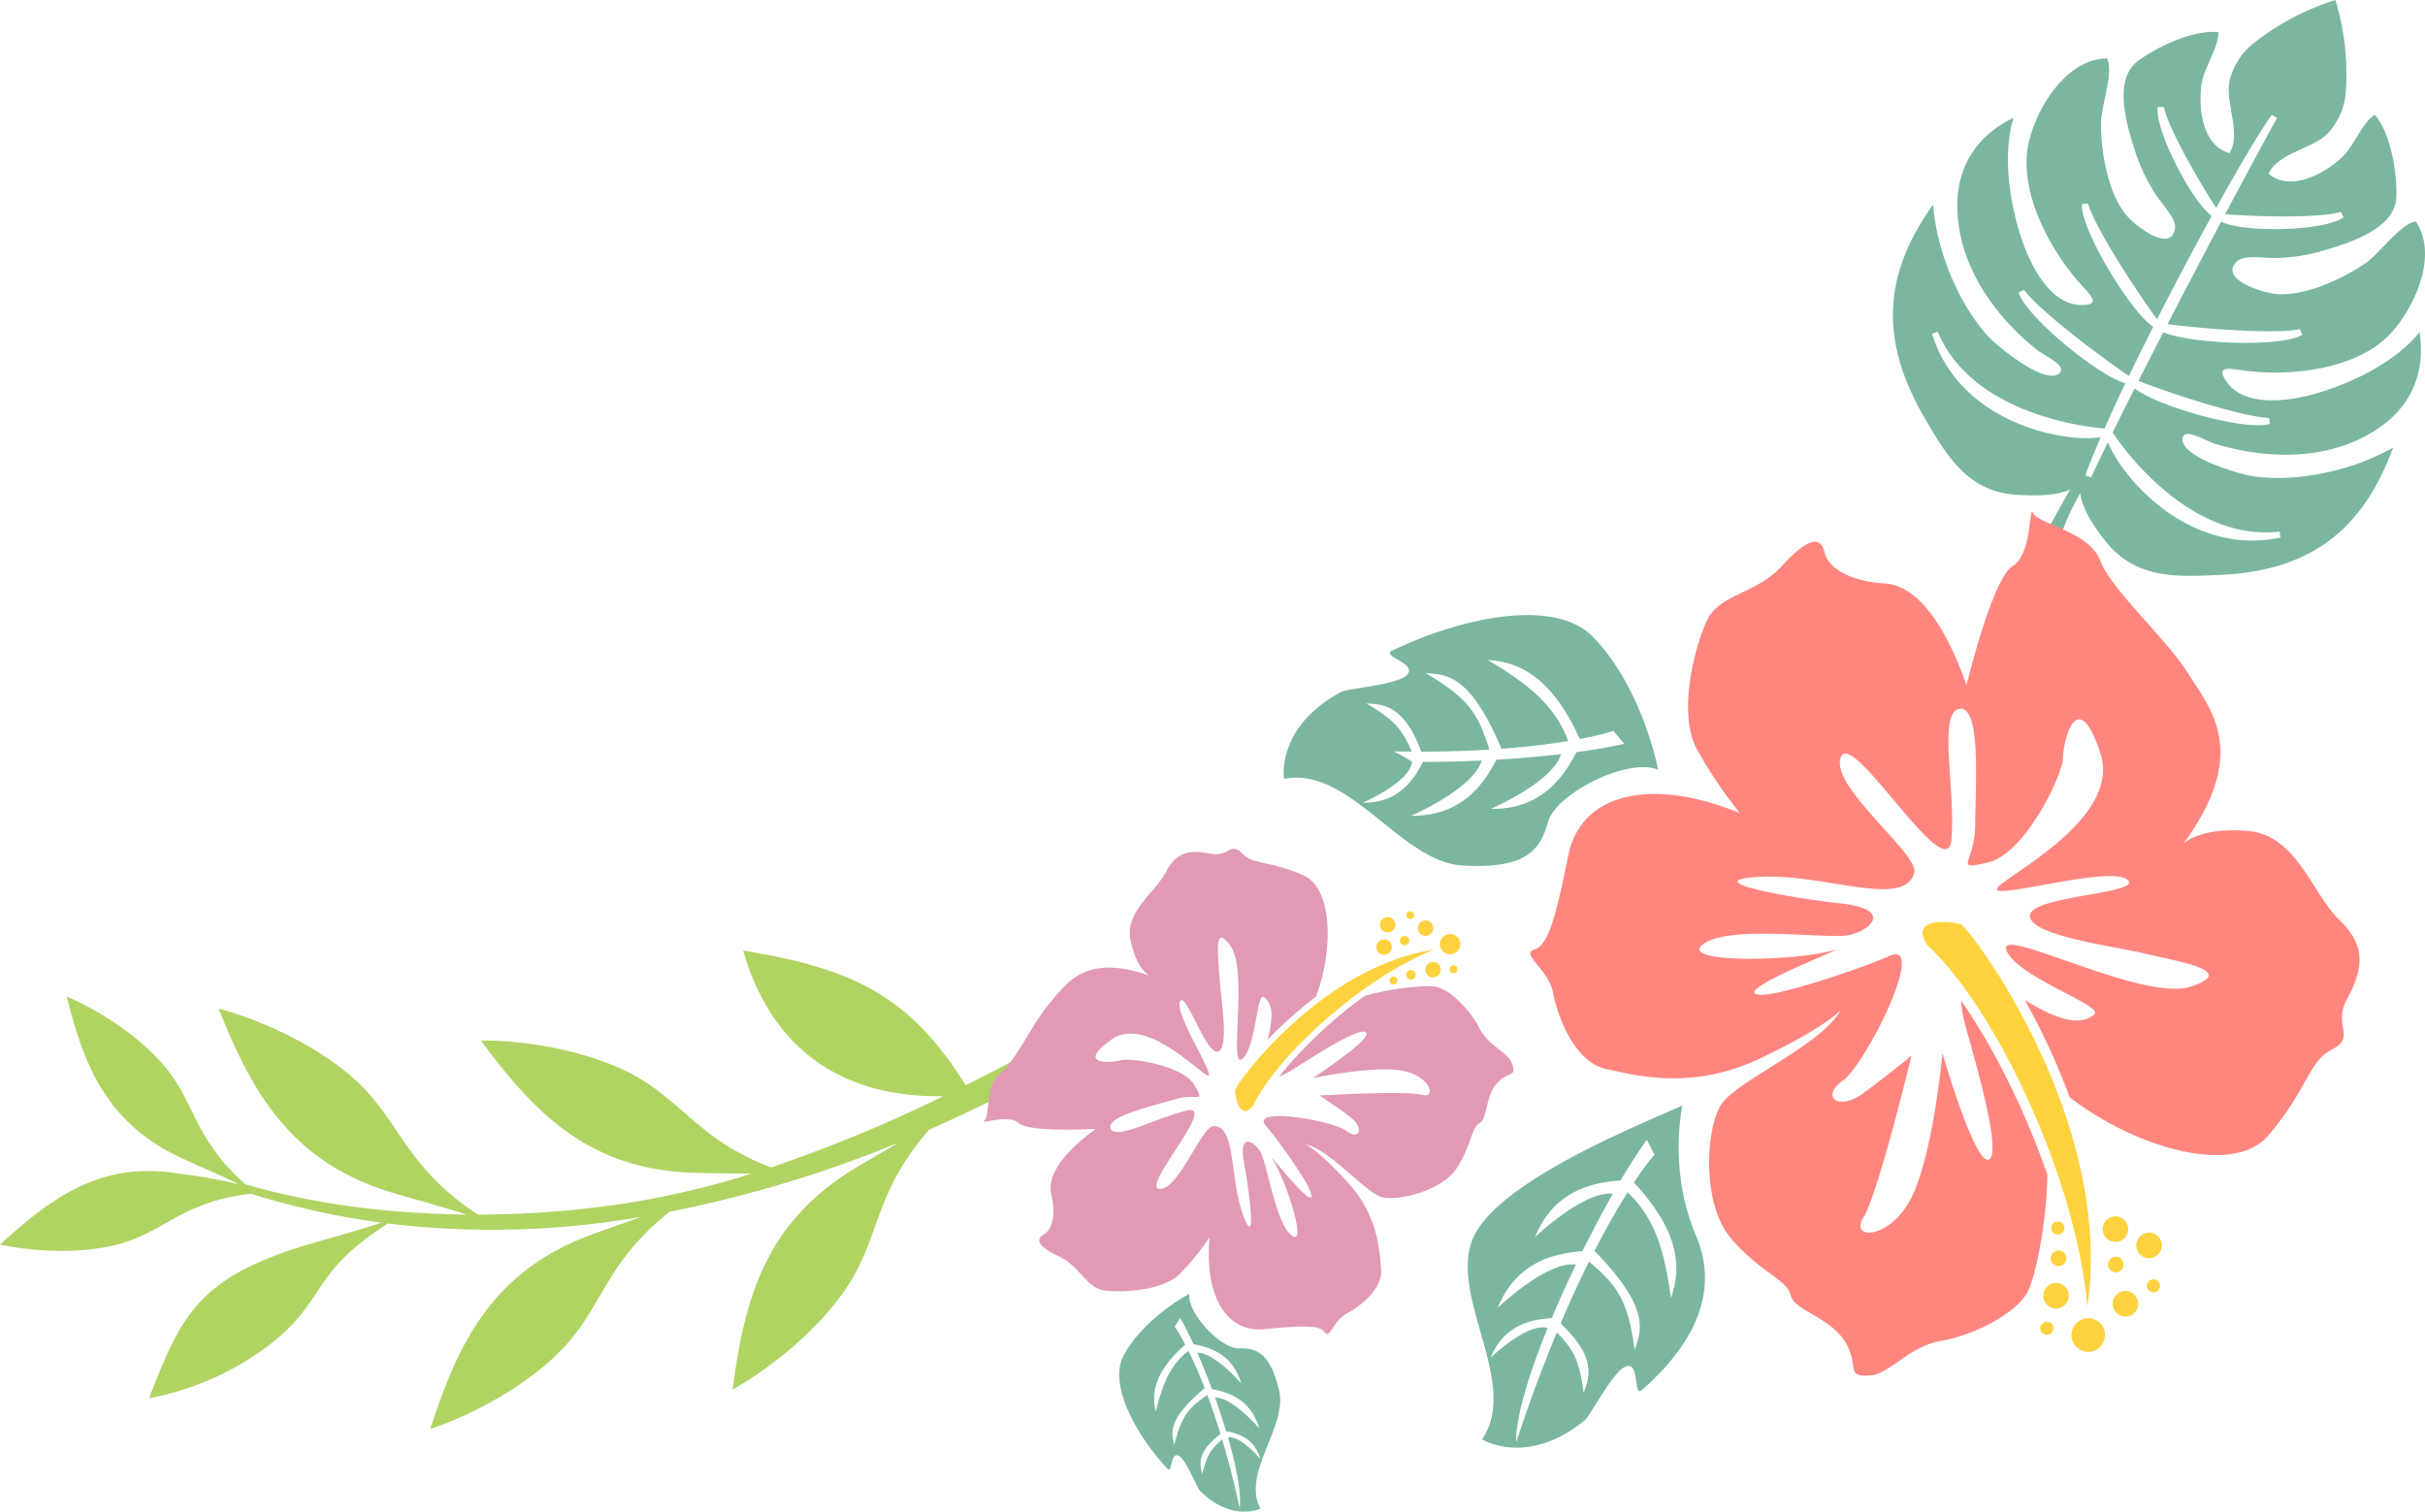 <svg id="img_ttl_02" xmlns="http://www.w3.org/2000/svg" xmlns:xlink="http://www.w3.org/1999/xlink" width="660.502" height="411.796" viewBox="0 0 660.502 411.796">
  <defs>
    <clipPath id="clip-path">
      <rect id="長方形_28" data-name="長方形 28" width="660.502" height="411.796" fill="none"/>
    </clipPath>
  </defs>
  <g id="グループ_43" data-name="グループ 43" clip-path="url(#clip-path)">
    <path id="パス_342" data-name="パス 342" d="M552.448,39.375c-2.508,12.448,5.308,28.031,14.235,38,2.772,3.093,5.927,5.916-.163,5.695-8.308-.3-13.5-11.1-15.62-17.2-3.615-10.4-5.53-23.879-2.459-33.787-9.373,4.48-14.972,12.392-15.3,22.79-.485,15.446,8.567,29.883,21.544,40.327,2.192,1.764,8.743,4.5,6.1,6.587-3.97,3.134-16.949-7.605-19.309-10.217-8.607-9.524-14.083-24.06-14.94-35.846-12.979,18.165-15.237,35.9-2.394,58.014,6.209,10.694,11.955,20.238,25.165,21.056,4.474.277,10.348.41,14.541-1.43-12.246,21.233-14.319,28.7-14.152,31.594.077,1.344-.732,3.873,1.977,4.729,3.3,1.045,5.415-7.514,6.3-10.9,1.784-6.846,2.479-13.681,8.606-24.418.658,4.654,4.171,9.689,7.1,13.3,8.369,10.31,19.854,9.472,31.583,8.906,25.551-1.233,38.887-13.728,46.574-34.686-10.219,5.937-25.315,9.612-38.035,7.875-3.488-.477-19.677-5.138-19.327-10.183.233-3.359,6.187.507,8.88,1.322,15.945,4.827,32.975,4.161,45.462-4.948,8.4-6.132,11.785-15.216,10.2-25.481-6.453,8.122-18.664,14.138-29.3,17.019-6.227,1.687-18.079,3.488-23.012-3.2-3.617-4.9.494-3.889,4.613-3.345,13.264,1.753,30.545-.58,39.413-9.669,6.418-6.578,13.717-21.42,7.26-30.957-4.3.716-9.782,8.652-13.511,11.246-5.976,4.154-15.883,8.9-23.927,8.572-3.786-.156-16.54-4.023-11.2-9,1.925-1.793,7.5-.777,9.912-.856A49.233,49.233,0,0,0,631.2,68.732c7.935-2.266,21.2-6.09,21.506-15.079.21-6.184-1.376-17.158-5.887-22.4-3.647,2.395-5.621,8.609-9.165,11.83-4.209,3.826-13.393,9.43-19.751,4.283,2.407-5.728,12.094-6.742,16.323-11.222a18.7,18.7,0,0,0,4.653-10.448A69.422,69.422,0,0,0,636.1,0a69.447,69.447,0,0,0-22.8,12.189,18.7,18.7,0,0,0-6.007,9.733c-1.316,6.018,3.308,14.587-.067,19.805-7.837-2.348-8.386-13.091-7.6-18.724.663-4.743,4.683-9.876,4.6-14.237C597.358,8,587.4,12.875,582.407,16.535c-7.253,5.32-2.932,18.43-.33,26.26a49.217,49.217,0,0,0,5.452,10.724c1.293,2.034,5.277,6.066,4.881,8.667-1.1,7.216-11.482-1.134-13.745-4.172-4.81-6.456-6.472-17.314-6.409-24.59.039-4.542,3.5-13.543,1.671-17.5-11.519.045-19.664,14.441-21.479,23.448M568.67,55.428c.142.454.326.964.546,1.515,3.28,8.194,14.033,24.25,18.308,30.028,4.788-9.413,9.91-19.1,14.879-28.126-3.833-2.908-9.38-12.371-12.437-20.007-1.215-3.035-2.591-7.175-2.243-9.658l1.631-.068a25.517,25.517,0,0,0,1.22,3.695c3.044,7.6,9.937,19.08,13.055,23.817,6.724-12.131,12.23-21.339,15.176-25.37l1.4.89c-3.856,6.979-8.731,16.014-14.132,26.186,6.768.622,24.984,1.265,31.531-.592l.721,1.463c-5.014,3.719-27,4.335-33.344,1.188-4.9,9.248-9.929,18.861-14.607,27.92,8.152,1.067,28.681,2.838,36.084,1.366l.6,1.517c-3.862,2.424-15.4,2.258-18.846,2.15-6.287-.2-14.776-1.057-18.979-2.826-2.4,4.654-4.674,9.106-6.778,13.26,7.137,2.816,27.818,9.766,35.558,10.076l.231,1.615c-6.019,2.023-30.034-4.428-36.824-9.647-2.224,4.4-4.238,8.437-6,12.009a77.765,77.765,0,0,0,14.662,16.178c10.165,8.35,20.532,11.982,30.813,10.794l.267,1.636c-13.672,2.887-24.678-2.466-31.5-7.464-7.9-5.787-13.434-13.365-15.413-18.308-.033-.083-.065-.166-.1-.247-1.845,3.78-3.393,7.027-4.611,9.672l-1.535-.628c1.04-2.883,2.442-6.366,4.176-10.371-4.125.667-12.043.2-20.626-2.983-8.236-3.052-19.147-9.421-24.355-22.429-.357-.894-.687-1.819-.98-2.751l1.557-.569c3.957,9.424,12.062,16.621,24.091,21.388a78.01,78.01,0,0,0,21.347,4.983c1.643-3.714,3.548-7.842,5.672-12.291-7.81-2.388-26.254-17.671-28.875-24.219a5.524,5.524,0,0,1-.184-.53l1.458-.732C556,85.181,573.46,98.139,579.872,102.4c2.031-4.216,4.251-8.706,6.608-13.369-5.006-3.352-14.113-17.549-17.787-26.725-1.182-2.952-1.734-5.2-1.643-6.681Z" fill="#7bb79e"/>
    <path id="パス_343" data-name="パス 343" d="M348.383,378.7c-2.4-9.949-5.985-11.548-10.892-11.388s-14.145-9.515-13.554-14.853c0,0-12.049,6.273-17.78,16.573-4.438,7.976,3.188,21.736,11.79,31.067,1.407,1.527.755-5.022,3.259-3.428,1.952,1.243,4.782,8.575,5.638,9.432,8.662,8.674,16.457,4.851,16.457,4.851-5.227-9.653,7.481-22.3,5.082-32.254m-15.5,13.443c-2.888,2.455-4.1,3.973-5.421,9.46-.485-2.131-1.943-5.791,4.971-10.958-1.222-3.993-2.435-7.525-3.6-10.638-4.729,3.323-6.946,5.182-8.986,13.677-.724-3.175-2.088-6.91,8.281-15.528-1.641-4.231-3.157-7.589-4.428-10.155-4.579,3.552-6.886,8.215-8.891,16.564-.714-3.133-1.91-9.657,8.027-18.264a45.771,45.771,0,0,0-2.883-4.937l1.52-2.3c1.123,1.95,2.345,4.376,3.6,7.111,6.81,1.18,11.181,4.4,13.037,10.762,0,0-7.151-8.468-12-8.444,1.343,3.072,2.7,6.442,3.989,9.92,6.729,1.2,11.055,4.418,12.9,10.735,0,0-7.215-8.545-12.064-8.446,1.094,3.06,2.123,6.167,3.035,9.195,4.875.783,8,3.017,9.312,7.513,0,0-5.459-6.462-8.811-5.815,2.3,7.965,3.7,15.189,3.191,19.252-1.536-7.079-3.161-13.285-4.778-18.708" fill="#7bb79e"/>
    <path id="パス_344" data-name="パス 344" d="M423,270.384c1.2,6.31,5.7,18.966,14.572,20.867s23.65,5.741,41.922-2.963,21.9-13.164,21.9-13.164c-5.594,9.987-28.83,19.363-32.809,26.079s-5.018,26.561,2.662,35.849,15.485,11.5,16.467,15.751,10.6,5.941,14.781,12.615-.253,10,7.263,9.222c5.029-.519,10.337-7.9,18.955-9.363s20.678-7.415,23.714-13.65c1.878-3.854,5.007-17.831,5.221-31.611-6.136-17.777-14.824-35-23.5-47.444a31.99,31.99,0,0,0,.852,5.554c1.076,4.655,10.536,34.959,6.866,37.647s-12.816-28.915-12.816-28.915-2.183,25.027-7.773,37.968-17.768,13.3-13.741,6.855,13.1-44.1,13.1-44.1-7.205,5.958-13.515,10.482-11.461.811-5.15-3.713,23.481-39.126,12.384-33.822c-4.354,2.082-29.841,11.149-35.368,10.419-7.644-1.01,26.266-13.792,20.265-12.049-10.341,3-42.646,3.641-35.306-1.734s34.068-1.135,39.888-2.48,11.86-7.034-2.6-8.6-39.528-6.225-21.979-7.218,39.491,8.8,42.122-1.118c1.37-5.163-23.048-23.42-20.007-31.48s29.052,36.132,30.165,22.388-3.752-34.8,2.2-35.564,4.283,21.19,4.243,31.621-6.307,12.494,3.586,10.206,20.27-23.692,20.357-28.616,3.976-19.924,10.162-1.124-29.308,34.977-28.188,37.171,30.977-6.55,35.545-2.7-26.59,4.309-26.543,9.816,22.746,8.227,31.835,10.417,24.983,4.645,11.868,8.9-53.014-17.168-50.1-9.872,26.661,15.049,23.953,17.4c-4.551,3.945-12.127.266-18.959-3.889,2.01,3.6,4.029,7.473,5.947,11.526,2.113,4.462,4.274,9.495,6.267,14.959,17.871,13.769,44.531,21.563,54.039,10.483,11-12.817,10.88-20.166,17.477-23.536s.113-6.349,3.977-13.565,5.977-14.027-1.8-21.449-11.726-23.369-25.155-24.479-17.62,3.547-17.62,3.547c18.438-25.075,7.255-36.979,1.384-46.422s-21.134-23.038-23.985-30.809-17.068-10.015-18.262-12.9-.073,11.081-5.612,14.469-12.529,32.4-12.529,32.4c-6.934-19.735-15.017-27.349-22.482-27.731s-15.007-3.379-16.164-8.381-5.041-3.576-11.772,3.776-16.7,7.549-20.116,14.4-8.3,25.629-2.87,35.438a126.534,126.534,0,0,0,11.646,17.329c-24.725-10.09-43.307-5-46.647,11.313s-5.357,24.685-9.3,25.86,3.888,5.423,5.084,11.733" fill="#ff867e"/>
    <path id="パス_345" data-name="パス 345" d="M568.538,355.981c-2.869-34.48-24.883-81.282-43.572-98.49-5.259-7.913,6.764-6.56,9.139-5.646s41.914,53.045,34.433,104.136" fill="#fdd23e"/>
    <path id="パス_346" data-name="パス 346" d="M579.617,334.3a3.472,3.472,0,1,1-3.958-2.907,3.473,3.473,0,0,1,3.958,2.907" fill="#fdd23e"/>
    <path id="パス_347" data-name="パス 347" d="M563.449,352.452a3.472,3.472,0,1,1-3.958-2.907,3.472,3.472,0,0,1,3.958,2.907" fill="#fdd23e"/>
    <path id="パス_348" data-name="パス 348" d="M588.78,338.756a3.473,3.473,0,1,1-3.958-2.907,3.473,3.473,0,0,1,3.958,2.907" fill="#fdd23e"/>
    <path id="パス_349" data-name="パス 349" d="M582.341,354.644a3.472,3.472,0,1,1-3.958-2.907,3.472,3.472,0,0,1,3.958,2.907" fill="#fdd23e"/>
    <path id="パス_350" data-name="パス 350" d="M573.3,362.981a4.572,4.572,0,1,1-5.21-3.827,4.571,4.571,0,0,1,5.21,3.827" fill="#fdd23e"/>
    <path id="パス_351" data-name="パス 351" d="M578.38,344.18a2.121,2.121,0,1,1-2.418-1.776,2.122,2.122,0,0,1,2.418,1.776" fill="#fdd23e"/>
    <path id="パス_352" data-name="パス 352" d="M562.787,342.451a2.121,2.121,0,1,1-2.418-1.776,2.122,2.122,0,0,1,2.418,1.776" fill="#fdd23e"/>
    <path id="パス_353" data-name="パス 353" d="M588.307,350.011a1.784,1.784,0,1,1-2.033-1.494,1.784,1.784,0,0,1,2.033,1.494" fill="#fdd23e"/>
    <path id="パス_354" data-name="パス 354" d="M562.268,334.269a1.785,1.785,0,1,1-2.034-1.494,1.785,1.785,0,0,1,2.034,1.494" fill="#fdd23e"/>
    <path id="パス_355" data-name="パス 355" d="M559.276,361.551a1.784,1.784,0,1,1-2.033-1.494,1.784,1.784,0,0,1,2.033,1.494" fill="#fdd23e"/>
    <path id="パス_356" data-name="パス 356" d="M398.328,235.767c16.9,1,21.164-3.913,23.274-11.757s21.873-17.808,30.04-14.3c0,0-4.128-22.095-17.671-36.128-10.488-10.867-35.944-5.421-54.858,3.7-3.1,1.493,7.586,3.615,3.857,6.811-2.907,2.492-15.877,3.439-17.646,4.382-17.9,9.534-15.6,23.715-15.6,23.715,17.8-3.625,31.7,22.584,48.608,23.579m-13.814-31.011c-2.495-5.754-4.313-8.409-12.364-13.137,3.607.257,10.1-.287,14.952,13.147,6.91-.013,13.085-.231,18.573-.572-2.983-9.086-4.858-13.491-17.324-20.811,5.376.383,11.945.022,20.593,20.588,7.487-.56,13.533-1.343,18.207-2.119-3.416-8.959-9.688-14.858-21.938-22.052,5.3.378,16.206,1.628,25.045,21.5a75.734,75.734,0,0,0,9.2-2.186l2.9,3.511c-3.629.84-8.058,1.606-12.99,2.272-5.148,10.212-12.352,15.579-23.315,15.454,0,0,16.848-7.242,19.146-14.929-5.509.646-11.5,1.17-17.624,1.536-5.141,10.075-12.319,15.372-23.206,15.248,0,0,17-7.306,19.181-15.03-5.371.257-10.786.39-16.018.376-3.587,7.34-8.629,11.21-16.378,11.122,0,0,12.858-5.53,13.449-11.146-13.568-8.97-25.751-6.051-32.013-4.222,11.946.978,22.553,1.4,31.916,1.447" fill="#7bb79e"/>
    <path id="パス_357" data-name="パス 357" d="M403.658,392.1s12.165,7.64,27.919-5.135c1.557-1.263,7.483-12.84,10.91-14.547,4.395-2.189,2.189,8.475,4.771,6.205,15.767-13.868,20.605-28.151,14.682-42.043-7.651-17.94-3.685-35.443-3.685-35.443-10.765,4.917-51.717,21.053-57.383,37.01s13.056,38.973,2.786,53.953m9.3.807c-.143-6.774,3.41-18.421,8.579-31.129-5.4-1.643-15.5,8.046-15.5,8.046,2.936-7.171,8.463-10.308,16.622-10.753,2.025-4.825,4.255-9.76,6.586-14.607-7.964-1-21.315,11.813-21.315,11.813,4.126-10.076,11.8-14.624,23.082-15.435,2.724-5.5,5.538-10.812,8.278-15.634-7.975-.877-21.205,11.819-21.205,11.819,4.153-10.145,11.9-14.691,23.314-15.455,2.533-4.283,4.964-8.064,7.151-11.079l2.1,4.042a75.877,75.877,0,0,0-5.6,7.625c14.863,15.882,11.768,26.411,10.051,31.443-1.856-14.085-4.847-22.158-11.766-28.8-2.537,4-5.612,9.267-9.043,15.945,15.573,15.975,12.681,21.884,10.941,26.985-1.888-14.332-5.213-17.776-12.42-24.061-2.452,4.921-5.059,10.524-7.761,16.884,10.486,9.7,7.454,15.469,6.286,18.892-1.219-9.257-2.956-11.966-7.284-16.5-3.6,8.644-7.347,18.575-11.1,29.959" fill="#7bb79e"/>
    <path id="パス_358" data-name="パス 358" d="M47.993,314.765c3.3,1.673,10.168,4.5,16.373,7.494l.389.3a151.758,151.758,0,0,0-16.436-2.91c-21.64-3.5-35.188,7.59-48.319,19.36,0,0,14.821,3.625,30.036.46,14.452-3,18.766-12.139,38.387-14.265a211.5,211.5,0,0,0,35.509,7.86c-8.852,2.956-19.206,5.559-24.022,7.209-26.623,8.778-30.989,19.378-39.317,40.608A77.186,77.186,0,0,0,74.3,365.644c14.847-12.04,10.259-18.816,31.366-32.354a236.082,236.082,0,0,0,65.817-1.281c1.083-.169,2.168-.363,3.252-.545-6.331,2.3-12.4,4.309-15.729,5.681-26.063,10.376-34.731,30.431-41.817,52.134,0,0,18.622-5.743,33.414-19.276,13.686-12.522,13.11-25.157,31.841-39.93a331.81,331.81,0,0,0,62.271-18.795c-5.482,3.247-10.668,6.163-13.537,8.042-23.717,15.139-28.608,36.508-31.648,59.2,0,0,17.248-9.175,29.329-25.287,11.221-14.965,8.307-27.321,24.235-45.513q12.6-5.516,25.149-12.091S294,286.895,292.216,282.32c-.939-2.407-16.552,6.832-16.552,6.832q-6.334,3.325-12.657,6.479c-14.88-23.8-29.792-31.691-60.57-36.679,6.228,21.981,22.056,40.1,54.438,39.685a394.065,394.065,0,0,1-46.843,19.373c-21.09-7.971-24.746-19.755-41.291-27.047-18.3-8.064-37.76-7.511-37.76-7.511,13.575,18.288,28.127,34.5,56.107,35.947,3.743.237,10.527.178,17.565.338a236.637,236.637,0,0,1-33.825,7.993,268.992,268.992,0,0,1-40.677,3.142c-21.173-13.983-21.1-26.961-35.961-38.908-15.677-12.6-34.649-17.2-34.649-17.2,8.54,21.226,18.547,40.711,45.257,49.475,4.514,1.54,13.87,3.907,22.323,6.619-21.419-.2-42.279-2.966-60.308-8.253-14.8-13.116-13.4-23.124-23.62-33.986-10.809-11.489-25.018-17.149-25.018-17.149,4.368,17.367,10.057,33.549,29.818,43.293" fill="#afd462"/>
    <path id="パス_359" data-name="パス 359" d="M366.679,357.907c3.438-1.8,9.963-6.634,9.5-12.1s-.841-14.684-9.088-23.717-11.465-10.349-11.465-10.349c6.758,1.477,16.267,13.263,20.851,14.382s16.24-1.771,20.26-7.845,3.925-10.977,6.21-12.293,1.57-7.176,4.693-10.765,5.826-1.613,4.055-5.822c-1.185-2.816-6.384-4.587-8.748-9.312s-7.925-10.652-12.064-11.311c-2.559-.407-11.191.242-19.2,2.542a121.824,121.824,0,0,0-23.3,21.936,19.244,19.244,0,0,0,3.061-1.47c2.5-1.441,18.361-12.242,20.56-10.592s-14.464,12.5-14.464,12.5,14.855-3.141,23.321-2.185,10.818,7.933,6.381,6.739-27.8.185-27.8.185,4.712,3.118,8.438,5.971,2.485,6.484-1.241,3.631-26.753-6.694-21.734-1.211c1.969,2.152,11.7,15.293,12.246,18.617.761,4.6-12.6-12.761-10.532-9.6,3.557,5.45,9.608,24.017,5.208,20.719s-6.649-19.5-8.45-22.627-6.154-5.621-4.512,3.015,3.354,23.951-.307,13.978-1.861-24.381-8.057-24.158c-3.226.116-9.487,17.446-14.682,17.106s15.781-23.154,7.638-21.38-19.462,8.291-20.95,4.983,11.5-6.2,17.537-8.016,8.333,1.449,5.27-3.868-17.265-7.553-20.127-6.737-12.22,1.206-2.438-5.678,25.38,10.793,26.451,9.76-9.236-16.759-7.815-20.077,7.169,14.616,10.345,13.62.756-14.6.423-20.239-1.709-15.262,3.06-8.428-.6,33.672,3.106,30.7,4.011-18.062,5.845-16.909c3.081,1.937,2.287,6.964,1.087,11.646,1.725-1.8,3.611-3.644,5.617-5.466,2.209-2.007,4.739-4.142,7.548-6.255,4.817-12.756,4.633-29.542-3.446-33.09-9.346-4.1-13.574-2.743-16.683-5.965s-3.69,1.052-8.543.087-9.162-.988-12.085,4.814-11.45,10.891-9.729,18.85,5.151,9.564,5.151,9.564c-17.742-6.25-22.658,2.31-27.085,7.367s-9.6,16.272-13.594,19.287-2.789,11.631-4.247,12.829,6.42-1.908,9.353.7,20.94,1.544,20.94,1.544C288.26,315,285.279,321.014,286.371,325.4s.687,9.272-2,10.821-1.181,3.544,4.254,6.142,7.3,8.325,11.865,9.1,16.278.291,20.995-4.574a76.473,76.473,0,0,0,7.97-9.783c-1.484,16.071,4.727,25.92,14.748,24.982s15.215-1.246,16.588.828,2.452-3.2,5.89-5" fill="#e199b6"/>
    <path id="パス_360" data-name="パス 360" d="M390.57,258.7c-19.432,7.725-42.62,28.686-49.282,42.519-3.65,4.433-4.983-2.757-4.873-4.291s23.3-33.566,54.155-38.228" fill="#fdd23e"/>
    <path id="パス_361" data-name="パス 361" d="M376.082,256.111a2.1,2.1,0,1,1-.985,2.8,2.1,2.1,0,0,1,.985-2.8" fill="#fdd23e"/>
    <path id="パス_362" data-name="パス 362" d="M389.424,262.265a2.1,2.1,0,1,1-.985,2.8,2.1,2.1,0,0,1,.985-2.8" fill="#fdd23e"/>
    <path id="パス_363" data-name="パス 363" d="M377.049,250.028a2.1,2.1,0,1,1-.985,2.8,2.1,2.1,0,0,1,.985-2.8" fill="#fdd23e"/>
    <path id="パス_364" data-name="パス 364" d="M387.368,250.956a2.1,2.1,0,1,1-.985,2.8,2.1,2.1,0,0,1,.985-2.8" fill="#fdd23e"/>
    <path id="パス_365" data-name="パス 365" d="M393.779,254.714a2.763,2.763,0,1,1-1.3,3.686,2.763,2.763,0,0,1,1.3-3.686" fill="#fdd23e"/>
    <path id="パス_366" data-name="パス 366" d="M382.015,255.087a1.282,1.282,0,1,1-.6,1.711,1.283,1.283,0,0,1,.6-1.711" fill="#fdd23e"/>
    <path id="パス_367" data-name="パス 367" d="M383.758,264.407a1.282,1.282,0,1,1-.6,1.711,1.283,1.283,0,0,1,.6-1.711" fill="#fdd23e"/>
    <path id="パス_368" data-name="パス 368" d="M383.64,248.321a1.078,1.078,0,1,1-.506,1.439,1.079,1.079,0,0,1,.506-1.439" fill="#fdd23e"/>
    <path id="パス_369" data-name="パス 369" d="M379.119,266.147a1.078,1.078,0,1,1-.506,1.438,1.077,1.077,0,0,1,.506-1.438" fill="#fdd23e"/>
    <path id="パス_370" data-name="パス 370" d="M395.42,263.077a1.078,1.078,0,1,1-.506,1.438,1.077,1.077,0,0,1,.506-1.438" fill="#fdd23e"/>
  </g>
</svg>
